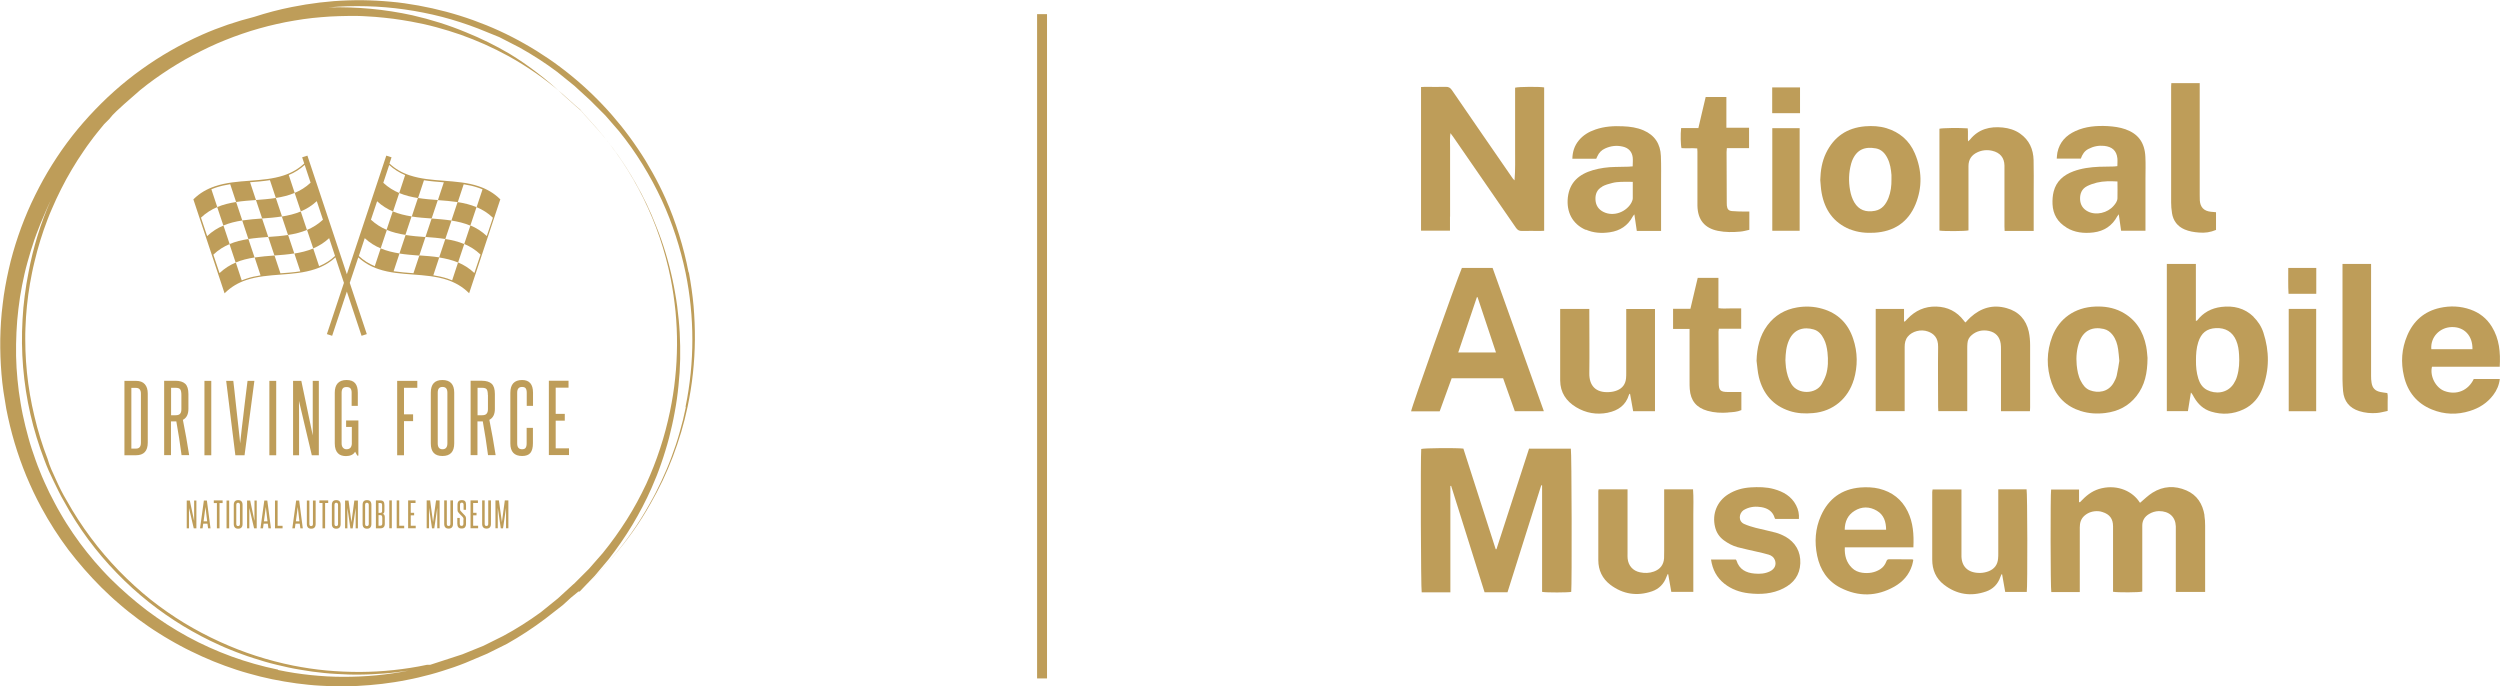<svg xmlns="http://www.w3.org/2000/svg" id="Layer_2" data-name="Layer 2" viewBox="0 0 266.83 73.22"><defs><style>      .cls-1 {        fill: #be9d59;      }      .cls-2 {        fill: none;        stroke: #be9d59;        stroke-width: 1.06px;      }    </style></defs><g id="Layer_1-2" data-name="Layer 1"><g><line class="cls-2" x1="111.22" y1="1.51" x2="111.22" y2="72.41"></line><path class="cls-1" d="m73.49,29.05c-.26-1.35-.6-2.69-1.01-4-.41-1.32-.89-2.61-1.45-3.87-.21-.46-.42-.92-.65-1.37-.23-.45-.46-.9-.71-1.34-.25-.44-.5-.88-.76-1.31-.26-.43-.54-.85-.82-1.27-.28-.42-.57-.83-.87-1.24-.3-.41-.61-.81-.92-1.2-.32-.39-.64-.78-.97-1.16-.33-.38-.67-.75-1.02-1.12-.35-.37-.7-.72-1.07-1.08-.36-.35-.73-.69-1.11-1.03-.38-.34-.76-.66-1.15-.98-.39-.32-.79-.63-1.19-.93-.4-.3-.81-.6-1.23-.88-.42-.28-.84-.56-1.27-.83-.43-.27-.86-.52-1.3-.77-.44-.25-.88-.49-1.33-.72-.45-.23-.9-.45-1.36-.66-.46-.21-.92-.41-1.39-.6-.47-.19-.94-.37-1.41-.54-.48-.17-.95-.33-1.43-.48-.48-.15-.97-.29-1.45-.42-.49-.13-.98-.25-1.47-.36-.49-.11-.99-.21-1.48-.3-.5-.09-.99-.17-1.49-.24-.5-.07-1-.13-1.5-.17-.5-.05-1.01-.08-1.51-.11-.5-.03-1.01-.04-1.51-.05-.5,0-1.01,0-1.51.02-.5.02-1.01.04-1.51.08-.5.04-1.01.09-1.51.15-.5.06-1,.13-1.5.21-.5.08-.99.17-1.49.27-1.36.27-2.69.62-4.01,1.05-1.9.48-3.76,1.11-5.55,1.9-.57.25-1.13.52-1.69.8-.56.28-1.1.58-1.65.89-.54.31-1.07.63-1.6.97-.52.34-1.04.69-1.54,1.05-.51.36-1,.74-1.49,1.13-.49.39-.96.79-1.43,1.21-.47.42-.92.84-1.36,1.28-.44.44-.88.89-1.3,1.35-.42.46-.83.93-1.23,1.41-.4.48-.78.97-1.15,1.47-.37.5-.73,1.01-1.07,1.53-.34.52-.68,1.05-.99,1.58-.32.54-.62,1.08-.91,1.64-.29.55-.56,1.11-.83,1.68-.26.57-.51,1.14-.74,1.72-.23.58-.45,1.17-.65,1.76-.2.59-.39,1.19-.56,1.79-.17.6-.33,1.21-.46,1.81-.14.61-.26,1.22-.37,1.83-.11.61-.2,1.23-.27,1.85-.08.62-.14,1.24-.18,1.86-.04.62-.07,1.25-.08,1.87-.01.62,0,1.25.02,1.87.02.62.06,1.25.11,1.87.05.62.12,1.24.21,1.86.09.62.19,1.23.3,1.85.12.61.25,1.22.4,1.83.15.61.31,1.21.49,1.81.18.6.37,1.19.58,1.78.21.59.43,1.17.67,1.75.24.57.49,1.14.76,1.71.27.56.55,1.12.85,1.67.85,1.57,1.81,3.07,2.88,4.5,1.08,1.41,2.25,2.75,3.51,4.01.31.31.63.61.95.91.32.3.65.59.98.87.33.29.67.57,1.01.84.34.27.69.54,1.04.8.35.26.71.51,1.07.76.36.25.73.49,1.1.72.37.24.74.46,1.12.68.38.22.76.44,1.14.64.39.21.77.41,1.17.6.39.19.79.38,1.19.56.4.18.8.35,1.21.52.41.16.81.32,1.22.47.41.15.83.29,1.24.43.42.14.84.26,1.26.38.42.12.84.23,1.27.34.42.1.85.2,1.28.29.43.09.86.17,1.29.24.43.07.86.14,1.3.2.43.06.87.11,1.3.15.43.04.87.08,1.31.1.44.03.87.04,1.31.06.44.01.88.01,1.31,0,.44,0,.88-.02,1.31-.04.44-.02.87-.05,1.31-.09.44-.04.87-.08,1.3-.13.43-.05.87-.11,1.3-.18.43-.07.86-.14,1.29-.23.43-.08.86-.17,1.28-.27.43-.1.85-.21,1.27-.32.42-.11.84-.24,1.26-.37.42-.13.83-.27,1.25-.41.41-.14.82-.3,1.23-.46l2.32-.98,2.11-1.05c1.42-.8,2.78-1.69,4.08-2.67l1.9-1.48.84-.77.77-.63,1.41-1.26.49-.42.42-.49,1.27-1.41c.79-.9,1.53-1.83,2.23-2.81s1.33-1.98,1.92-3.03c.46-.8.89-1.62,1.29-2.46.4-.84.76-1.69,1.09-2.55.33-.87.62-1.74.89-2.63.26-.89.49-1.78.68-2.69.25-1.18.44-2.36.57-3.56.13-1.2.2-2.4.21-3.6.01-1.2-.04-2.4-.14-3.6-.11-1.2-.28-2.39-.5-3.57m-12.3,33.24l-.84.77-.84.77-1.83,1.48c-1.28.93-2.61,1.78-4.01,2.53l-2.11,1.05-2.25.91-3.44,1.12h-.35c-1.17.25-2.35.43-3.55.56-1.19.13-2.39.19-3.58.2-1.2,0-2.39-.05-3.59-.16-1.19-.11-2.38-.29-3.55-.52-1.34-.27-2.67-.62-3.97-1.04-1.3-.42-2.58-.92-3.83-1.49-1.32-.6-2.59-1.27-3.83-2.02-1.23-.75-2.42-1.58-3.55-2.47-1.2-.96-2.34-2-3.41-3.1-1.07-1.11-2.07-2.27-2.99-3.51-.96-1.28-1.82-2.61-2.6-4.01-.42-.7-.77-1.4-1.12-2.18-.35-.77-.7-1.47-.91-2.25-.14-.37-.28-.74-.41-1.11-.13-.37-.25-.75-.37-1.13s-.23-.76-.33-1.14c-.1-.38-.2-.77-.29-1.15s-.18-.77-.26-1.16c-.08-.39-.15-.78-.22-1.17-.07-.39-.12-.78-.18-1.17-.05-.39-.1-.79-.14-1.18-.04-.39-.07-.79-.1-1.18-.03-.4-.05-.79-.06-1.19-.01-.4-.02-.79-.02-1.19,0-.4,0-.79.02-1.19.01-.4.03-.79.06-1.19.03-.4.06-.79.1-1.18.04-.39.09-.79.14-1.18s.11-.78.18-1.17c.07-.39.14-.78.22-1.17s.16-.77.26-1.16c.09-.39.19-.77.29-1.15.1-.38.22-.76.33-1.14.12-.38.24-.75.37-1.13s.27-.75.41-1.12c.14-.37.29-.74.45-1.1.15-.36.32-.73.48-1.08.17-.36.34-.71.52-1.07.18-.35.36-.7.55-1.05s.39-.69.59-1.03c.2-.34.41-.68.62-1.01.21-.33.43-.66.66-.99.22-.33.45-.65.69-.97.23-.32.47-.63.72-.94.24-.31.5-.62.75-.92l.56-.56.35-.42.42-.42.84-.77,1.69-1.48c.25-.2.5-.4.76-.6.25-.19.51-.39.77-.57.26-.19.52-.37.79-.55.26-.18.53-.36.8-.53.27-.17.54-.34.82-.51.27-.17.55-.33.83-.49.28-.16.56-.31.84-.46.28-.15.57-.3.85-.44.29-.14.58-.28.86-.42.29-.14.58-.27.88-.4.29-.13.59-.25.89-.37.3-.12.6-.24.9-.35.3-.11.6-.22.9-.32.3-.1.61-.2.91-.3.31-.1.61-.19.92-.27.31-.09.62-.17.93-.25.31-.08.62-.15.93-.22.31-.07.62-.14.94-.2.31-.06.63-.12.95-.17.32-.05.63-.1.95-.15.32-.04.64-.08.95-.12.32-.04.64-.07.96-.09.32-.03.64-.05.96-.07.32-.02.64-.03.96-.04.32,0,.64-.01.96-.02.32,0,.64,0,.96,0,.32,0,.64.02.96.04.32.02.64.04.96.06.32.02.64.05.96.09.32.03.64.07.96.11.32.04.63.09.95.14.32.05.63.11.95.16.9.16,1.8.36,2.68.6.89.24,1.76.51,2.63.81.86.31,1.72.65,2.55,1.02.84.38,1.66.78,2.46,1.22,1.04.57,2.05,1.2,3.03,1.88.97.68,1.91,1.41,2.81,2.2l1.41,1.26.49.42.42.49,1.27,1.41c.5.57.98,1.15,1.44,1.75.46.6.9,1.22,1.32,1.85.42.63.82,1.27,1.2,1.93.38.65.73,1.32,1.07,2,.33.68.65,1.37.94,2.07.29.7.56,1.41.8,2.12.24.72.47,1.44.66,2.17.2.73.37,1.47.52,2.21.23,1.17.4,2.35.52,3.53.11,1.19.17,2.38.16,3.57s-.07,2.38-.2,3.57c-.12,1.19-.31,2.36-.55,3.53-.28,1.33-.62,2.64-1.05,3.94-.42,1.29-.92,2.56-1.48,3.79-.62,1.32-1.31,2.6-2.09,3.83-.78,1.23-1.63,2.42-2.55,3.55l-1.48,1.69-1.62,1.62Zm-31.56,9.14c-.84-.17-1.67-.38-2.5-.61-.83-.23-1.64-.5-2.45-.79-.8-.29-1.6-.62-2.38-.97-.78-.35-1.55-.73-2.3-1.14-1.52-.83-2.97-1.77-4.36-2.81-1.36-1.04-2.65-2.16-3.87-3.37-.29-.3-.59-.6-.87-.91-.28-.31-.56-.62-.84-.94-.27-.32-.54-.64-.8-.97-.26-.33-.52-.66-.77-1-.25-.34-.49-.68-.73-1.03-.24-.35-.47-.7-.69-1.05-.22-.35-.44-.71-.65-1.08-.21-.36-.42-.73-.61-1.1-.2-.37-.39-.74-.58-1.12-.18-.38-.36-.76-.53-1.14-.17-.38-.34-.77-.49-1.16-.16-.39-.31-.78-.45-1.18-.14-.4-.28-.79-.41-1.19-.13-.4-.25-.8-.36-1.21-.11-.4-.22-.81-.32-1.22-.1-.41-.19-.82-.28-1.23-.09-.41-.16-.83-.23-1.24-.07-.42-.13-.83-.19-1.25-.05-.42-.1-.83-.14-1.25-.04-.42-.07-.84-.1-1.26-.02-.42-.04-.84-.05-1.26-.01-.42-.01-.84,0-1.26s.02-.84.04-1.26c.02-.42.05-.84.08-1.26.04-.42.08-.84.13-1.26s.11-.83.17-1.25c.07-.42.14-.83.22-1.24.08-.41.17-.83.26-1.23.09-.41.2-.82.31-1.22s.23-.81.35-1.21c.12-.4.26-.8.39-1.2.14-.4.28-.79.44-1.18.28-.77.63-1.48.91-2.18l.42-.91c-.55,1.24-1.02,2.5-1.42,3.8-.4,1.29-.72,2.6-.97,3.93-.17.83-.3,1.67-.41,2.51-.11.84-.19,1.69-.23,2.53-.05.85-.07,1.7-.06,2.55.01.85.05,1.7.12,2.54s.17,1.69.3,2.53c.13.84.29,1.67.48,2.5.19.83.41,1.65.66,2.46.25.81.52,1.61.83,2.41.28.77.63,1.55.98,2.25.35.7.7,1.48,1.12,2.18.77,1.42,1.64,2.78,2.6,4.08.93,1.25,1.93,2.43,3.02,3.55,1.08,1.12,2.23,2.16,3.45,3.13,1.15.91,2.36,1.75,3.62,2.52,1.26.76,2.56,1.45,3.9,2.05.39.18.79.35,1.19.51.4.16.8.32,1.2.46.4.15.81.29,1.22.42.41.13.82.26,1.23.38.41.12.83.23,1.25.33.42.1.84.2,1.26.29.42.09.84.17,1.27.24.42.07.85.14,1.27.2.43.06.85.11,1.28.15.43.04.86.08,1.29.1.43.03.86.05,1.29.06.43.01.86.02,1.29.01.43,0,.86-.02,1.29-.04.43-.02.86-.05,1.29-.08.43-.03.86-.08,1.28-.13s.85-.11,1.28-.17c-1.15.22-2.3.39-3.46.5-1.16.11-2.33.16-3.5.16-1.17,0-2.33-.07-3.5-.19-1.16-.12-2.32-.3-3.46-.54m43.51-28.04c-.18.91-.4,1.8-.66,2.69-.25.89-.54,1.76-.87,2.63-.32.87-.68,1.72-1.07,2.55-.39.84-.81,1.66-1.27,2.46-.58,1.04-1.2,2.05-1.89,3.02-.68.97-1.41,1.91-2.19,2.81l-1.27,1.41-.42.49-.49.42-1.34,1.19h.14l1.62-1.69,1.48-1.76c.91-1.17,1.75-2.38,2.52-3.65.76-1.27,1.45-2.58,2.05-3.94.19-.43.37-.87.55-1.31.17-.44.34-.88.49-1.33.16-.45.3-.9.44-1.35.14-.45.27-.91.39-1.36.12-.46.23-.92.33-1.38.1-.46.2-.93.28-1.39.09-.46.16-.93.23-1.4.07-.47.12-.94.17-1.41.05-.47.09-.94.12-1.41.03-.47.05-.94.06-1.42.01-.47.01-.94,0-1.42s-.03-.94-.05-1.42c-.03-.47-.06-.94-.11-1.42-.05-.47-.1-.94-.16-1.41-.06-.47-.14-.94-.22-1.4-.08-.47-.17-.93-.27-1.39-.42-1.97-1-3.89-1.76-5.76-.61-1.58-1.34-3.1-2.18-4.57-.59-1.04-1.23-2.05-1.92-3.03s-1.43-1.91-2.23-2.81l-1.27-1.41-.42-.49-.49-.42-1.41-1.26c-.88-.84-1.8-1.62-2.77-2.36-.96-.74-1.96-1.43-3-2.06-1.47-.86-2.99-1.61-4.57-2.25-1.87-.78-3.79-1.38-5.76-1.83-1.46-.32-2.94-.55-4.44-.69-1.49-.14-2.99-.19-4.49-.15.67-.06,1.35-.1,2.03-.12.68-.02,1.35-.02,2.03,0,.68.02,1.35.05,2.03.11.67.06,1.35.13,2.02.23.67.09,1.34.21,2,.34.66.13,1.32.28,1.98.45.65.17,1.31.36,1.95.57.65.21,1.28.43,1.92.68l2.25.91,2.18,1.12c1.39.78,2.73,1.64,4.01,2.6l1.83,1.48.84.77.84.77,1.62,1.62,1.47,1.69c.91,1.13,1.75,2.31,2.51,3.55.76,1.23,1.45,2.51,2.06,3.83.57,1.24,1.06,2.5,1.48,3.79.42,1.29.77,2.6,1.05,3.94.24,1.17.42,2.36.54,3.55.12,1.19.18,2.39.18,3.58s-.06,2.39-.18,3.58c-.12,1.19-.3,2.38-.54,3.55v.07Z"></path><path class="cls-1" d="m48.84,21.56c-.22.66-.44,1.32-.66,1.98.7.11,1.37.27,2.02.54.22-.66.44-1.32.66-1.97-.64-.27-1.32-.43-2.01-.54"></path><path class="cls-1" d="m46.07,23.32c.22-.66.44-1.32.66-1.97-.71-.05-1.43-.11-2.12-.22-.22.66-.44,1.32-.66,1.98.7.11,1.41.16,2.12.21"></path><path class="cls-1" d="m43.94,23.1c-.7-.11-1.37-.27-2.02-.54-.22.66-.44,1.32-.66,1.97.64.27,1.32.43,2.01.54.22-.66.44-1.32.66-1.98"></path><path class="cls-1" d="m45.41,25.29c.71.05,1.43.11,2.12.22.22-.66.44-1.32.66-1.97-.7-.11-1.41-.16-2.12-.22-.22.66-.44,1.32-.66,1.97"></path><path class="cls-1" d="m46.88,27.48c.69.11,1.37.27,2.01.54.22-.66.44-1.32.66-1.97-.64-.27-1.32-.43-2.02-.54-.22.66-.44,1.32-.66,1.97"></path><path class="cls-1" d="m43.29,25.08c-.22.66-.44,1.32-.66,1.98.7.11,1.41.16,2.12.22.22-.66.44-1.32.66-1.98-.71-.05-1.43-.11-2.12-.22"></path><path class="cls-1" d="m53.37,21.25c-.64-.63-1.4-1.08-2.31-1.38-1.16-.39-2.44-.48-3.67-.58-1.23-.09-2.49-.19-3.64-.57-.86-.28-1.57-.7-2.18-1.27l.22-.66-.56-.18-4.21,12.66-4.21-12.66-.56.18.22.66c-.61.57-1.33.99-2.18,1.27-1.15.38-2.41.48-3.64.57-1.23.09-2.51.19-3.67.58-.91.3-1.67.75-2.31,1.38l-.03.03,3.33,10.03.08-.08c.63-.61,1.36-1.05,2.26-1.35,1.15-.38,2.41-.48,3.64-.57,1.23-.09,2.51-.19,3.67-.58.85-.28,1.57-.7,2.18-1.26l.91,2.72-1.82,5.47.56.18,1.57-4.72,1.57,4.72.56-.18-1.82-5.47.91-2.72c.62.56,1.33.98,2.18,1.26,1.16.39,2.44.48,3.67.57,1.22.09,2.49.19,3.64.57.89.3,1.63.74,2.26,1.35l.08.08,3.33-10.03-.03-.03Zm-19.31,7.17c-.21-.63-.42-1.27-.63-1.9-.64.27-1.32.43-2.01.54.21.63.42,1.27.63,1.9-.7.11-1.41.16-2.1.21,0,0-.01,0-.02,0-.21-.64-.42-1.27-.63-1.9-.71.05-1.43.11-2.12.21.21.64.42,1.27.63,1.91-.52.08-1.04.19-1.53.36-.17.06-.33.11-.48.18-.21-.64-.42-1.27-.63-1.91-.62.26-1.2.62-1.74,1.13l-.66-1.97c.54-.51,1.12-.87,1.74-1.13-.22-.66-.44-1.32-.66-1.98-.62.26-1.2.62-1.74,1.13l-.66-1.97c.54-.51,1.12-.87,1.74-1.13-.21-.64-.42-1.27-.63-1.9.16-.07.32-.13.48-.18.49-.16,1.01-.28,1.53-.36.21.64.42,1.27.63,1.9.7-.11,1.41-.16,2.12-.21-.21-.64-.42-1.27-.63-1.9.7-.05,1.42-.11,2.12-.22.21.64.42,1.27.63,1.9.69-.11,1.37-.27,2.01-.54-.21-.64-.42-1.27-.63-1.91.65-.27,1.21-.63,1.7-1.08l.63,1.9c-.52.49-1.1.84-1.7,1.09.22.66.44,1.32.66,1.97.6-.25,1.17-.6,1.7-1.09l.66,1.98c-.53.49-1.1.84-1.7,1.09.22.66.44,1.32.66,1.97.6-.25,1.17-.6,1.7-1.09l.63,1.9c-.49.46-1.05.82-1.7,1.09m17.89-3.22c-.54-.51-1.12-.87-1.74-1.13-.22.66-.44,1.32-.66,1.98.62.26,1.2.62,1.74,1.13l-.66,1.97c-.54-.51-1.12-.87-1.74-1.13-.21.63-.42,1.27-.63,1.91-.16-.07-.32-.13-.48-.18-.49-.16-1.01-.28-1.53-.36.21-.64.42-1.27.63-1.91-.7-.11-1.41-.16-2.12-.21-.21.63-.42,1.27-.63,1.9,0,0-.01,0-.02,0-.7-.05-1.41-.11-2.1-.21.21-.64.42-1.27.63-1.9-.7-.11-1.37-.27-2.01-.54-.21.64-.42,1.27-.63,1.9-.65-.27-1.21-.63-1.7-1.09l.63-1.9c.53.49,1.1.84,1.7,1.09.22-.66.44-1.32.66-1.97-.6-.25-1.17-.6-1.7-1.09l.66-1.97c.53.49,1.1.84,1.7,1.09.22-.66.44-1.32.66-1.97-.6-.25-1.17-.6-1.7-1.09l.63-1.9c.5.45,1.06.81,1.7,1.08-.21.64-.42,1.27-.63,1.91.64.27,1.32.43,2.01.54.21-.63.42-1.27.63-1.9.7.11,1.42.16,2.12.22-.21.64-.42,1.27-.63,1.9.71.05,1.43.11,2.12.21.21-.63.42-1.27.63-1.9.53.08,1.04.19,1.53.36.17.06.33.11.48.18-.21.64-.42,1.27-.63,1.9.62.26,1.21.62,1.74,1.13l-.66,1.97Z"></path><path class="cls-1" d="m25.2,21.56c-.7.11-1.37.27-2.02.54.22.66.44,1.32.66,1.97.64-.27,1.32-.43,2.02-.54-.22-.66-.44-1.32-.66-1.98"></path><path class="cls-1" d="m30.1,23.1c-.22-.66-.44-1.32-.66-1.97-.7.11-1.41.16-2.12.22.22.66.44,1.32.66,1.97.71-.05,1.43-.11,2.12-.22"></path><path class="cls-1" d="m30.75,25.08c.69-.11,1.37-.27,2.01-.54-.22-.66-.44-1.32-.66-1.97-.64.27-1.32.43-2.02.54.22.66.44,1.32.66,1.97"></path><path class="cls-1" d="m25.85,23.53c.22.66.44,1.32.66,1.98.7-.11,1.41-.16,2.12-.22-.22-.66-.44-1.32-.66-1.97-.71.05-1.43.11-2.12.21"></path><path class="cls-1" d="m24.49,26.04c.22.66.44,1.32.66,1.98.64-.27,1.32-.43,2.02-.54-.22-.66-.44-1.32-.66-1.97-.7.11-1.37.27-2.01.54"></path><path class="cls-1" d="m28.63,25.29c.22.66.44,1.32.66,1.98.71-.05,1.43-.11,2.12-.22-.22-.66-.44-1.32-.66-1.97-.7.11-1.41.16-2.12.21"></path><path class="cls-1" d="m15.04,42.02c0-.2-.04-.35-.13-.46-.09-.11-.22-.16-.39-.16h-.5v6.48h.5c.35,0,.52-.21.52-.63v-5.22Zm-1.76,6.57v-7.94h1.23c.43,0,.74.12.95.36.21.24.31.57.31,1v5.23c0,.9-.42,1.35-1.26,1.35h-1.23Zm6.1,0c-.08-.62-.17-1.23-.26-1.82-.09-.59-.19-1.19-.3-1.79-.03,0-.06,0-.09,0h-.48v3.6h-.73v-7.94h1.21c.46,0,.81.11,1.04.32.23.22.34.58.34,1.1v1.58c0,.58-.2.97-.59,1.17.13.64.25,1.28.36,1.9.11.62.21,1.24.31,1.87h-.8Zm-.02-6.42c0-.29-.04-.49-.12-.61-.08-.12-.26-.17-.51-.17h-.47v2.93h.48c.23,0,.39-.05.48-.16.1-.11.14-.27.14-.5v-1.5Zm2.46-1.52h.73v7.94h-.73v-7.94Zm3.3,7.94l-.98-7.94h.76c.04.33.08.7.13,1.12.05.42.1.86.14,1.31.05.45.1.9.15,1.36.05.45.1.87.14,1.25.04.39.08.72.11,1.01.03.29.05.5.06.62.01-.13.04-.34.07-.62.03-.29.07-.62.11-1.01.04-.39.09-.8.15-1.25.05-.45.11-.9.16-1.36.05-.45.11-.89.16-1.31.05-.42.1-.8.14-1.12h.73l-1.05,7.94h-.98Zm3.63-7.94h.73v7.94h-.73v-7.94Zm4.53,7.94l-1.37-5.8c0,.6.01,1.19.01,1.76v4.04h-.64v-7.94h.88l1.22,5.82c0-.55,0-1.08,0-1.61v-4.21h.65v7.94h-.73Zm4.86.05l-.24-.43c-.08.15-.2.27-.38.35-.17.08-.37.12-.59.12-.17,0-.33-.02-.48-.07-.14-.04-.27-.12-.38-.23-.11-.11-.19-.25-.25-.42-.06-.17-.09-.39-.09-.64v-5.4c0-.44.1-.78.31-1.01.21-.23.52-.35.95-.35s.73.12.92.35c.19.23.28.57.28,1.01v1.4h-.66v-1.4c0-.21-.04-.36-.12-.46-.08-.1-.23-.15-.43-.15-.19,0-.32.05-.4.15-.08.1-.12.26-.12.46v5.4c0,.21.05.36.15.47.1.11.22.16.37.16.35,0,.54-.19.57-.57v-1.81h-.61v-.69h1.31v3.75h-.12Zm4.25-.05v-7.94h2.15v.74h-1.42v2.83h.97v.73h-.97v3.64h-.73Zm3.59-6.68c0-.9.41-1.35,1.24-1.35s1.26.45,1.26,1.35v5.41c0,.9-.42,1.35-1.26,1.35s-1.24-.45-1.24-1.35v-5.41Zm1.77,0c0-.41-.17-.61-.52-.61s-.51.2-.51.61v5.41c0,.42.17.63.51.63s.52-.21.52-.63v-5.41Zm4.34,6.68c-.08-.62-.17-1.23-.26-1.82-.09-.59-.19-1.19-.3-1.79-.03,0-.06,0-.09,0h-.48v3.6h-.73v-7.94h1.21c.46,0,.81.11,1.04.32.23.22.34.58.34,1.1v1.58c0,.58-.2.97-.59,1.17.13.64.25,1.28.36,1.9.11.62.21,1.24.31,1.87h-.8Zm-.02-6.42c0-.29-.04-.49-.12-.61-.08-.12-.26-.17-.51-.17h-.47v2.93h.48c.22,0,.39-.05.48-.16.1-.11.15-.27.15-.5v-1.5Zm4.14,3.5h.67v1.64c0,.46-.09.81-.27,1.03s-.48.33-.88.33c-.84,0-1.26-.45-1.26-1.34v-5.4c0-.91.42-1.37,1.26-1.37.77,0,1.16.45,1.16,1.35v1.41h-.67v-1.4c0-.21-.04-.37-.11-.47-.07-.1-.2-.15-.39-.15-.35,0-.52.21-.52.62v5.4c0,.42.17.63.52.63.18,0,.31-.05.38-.15.07-.1.11-.26.11-.47v-1.65Zm2.37,2.91v-7.94h2.1v.74h-1.37v2.79h.97v.73h-.97v2.95h1.42v.72h-2.15Z"></path><path class="cls-1" d="m20.68,56.39l-.51-2.17c0,.23,0,.45,0,.66v1.51h-.24v-2.97h.33l.46,2.18c0-.21,0-.4,0-.6v-1.58h.24v2.97h-.27Zm1.53,0l-.07-.5h-.45l-.07.5h-.27l.41-2.97h.32l.39,2.97h-.27Zm-.1-.75c-.03-.25-.06-.51-.09-.76-.03-.25-.06-.51-.09-.77-.03.26-.06.52-.1.77-.03.25-.06.5-.1.76h.38Zm1.04.75v-2.7h-.33v-.28h.94v.28h-.33v2.7h-.27Zm1.03-2.97h.28v2.97h-.28v-2.97Zm.77.47c0-.34.16-.51.47-.51s.47.17.47.51v2.03c0,.34-.16.51-.47.51s-.47-.17-.47-.51v-2.03Zm.66,0c0-.15-.07-.23-.2-.23s-.19.07-.19.23v2.03c0,.16.06.23.19.23s.2-.08.2-.23v-2.03Zm1.51,2.5l-.51-2.17c0,.23,0,.45,0,.66v1.51h-.24v-2.97h.33l.46,2.18c0-.21,0-.4,0-.6v-1.58h.24v2.97h-.27Zm1.53,0l-.07-.5h-.44l-.07.5h-.27l.41-2.97h.32l.39,2.97h-.27Zm-.1-.75c-.03-.25-.06-.51-.09-.76-.03-.25-.06-.51-.09-.77-.03.26-.06.52-.1.77-.03.25-.07.5-.1.76h.38Zm.8.75v-2.97h.28v2.7h.53v.27h-.81Zm2.71,0l-.07-.5h-.45l-.07.5h-.27l.41-2.97h.32l.39,2.97h-.27Zm-.1-.75c-.03-.25-.06-.51-.09-.76-.03-.25-.06-.51-.09-.77-.03.26-.06.52-.1.77-.03.25-.07.5-.1.76h.38Zm1.45-2.22h.28v2.5c0,.34-.16.51-.47.51s-.47-.17-.47-.51v-2.5h.27v2.5c0,.16.06.23.19.23s.19-.08.19-.23v-2.5Zm1.01,2.97v-2.7h-.33v-.28h.94v.28h-.33v2.7h-.27Zm1-2.5c0-.34.15-.51.47-.51s.47.17.47.51v2.03c0,.34-.16.51-.47.51s-.47-.17-.47-.51v-2.03Zm.66,0c0-.15-.07-.23-.19-.23s-.19.07-.19.23v2.03c0,.16.06.23.19.23s.19-.08.19-.23v-2.03Zm1.88,2.5v-.9c0-.22,0-.43,0-.64,0-.21,0-.42,0-.64l-.32,2.19h-.24l-.32-2.19c0,.22,0,.43,0,.64,0,.21,0,.42,0,.64v.9h-.25v-2.97h.37l.31,2.32.31-2.32h.38v2.97h-.26Zm.74-2.5c0-.34.15-.51.47-.51s.47.17.47.51v2.03c0,.34-.16.51-.47.51s-.47-.17-.47-.51v-2.03Zm.66,0c0-.15-.07-.23-.2-.23s-.19.07-.19.23v2.03c0,.16.06.23.19.23s.2-.08.2-.23v-2.03Zm1.42.03c0-.08-.01-.14-.04-.18-.03-.03-.08-.05-.14-.05h-.2v1.05h.2c.07,0,.11-.02.14-.05.03-.03.04-.08.04-.15v-.62Zm.01,1.3c0-.08-.01-.15-.04-.18-.03-.04-.08-.06-.15-.06h-.2v1.13h.2c.13,0,.2-.08.2-.23v-.66Zm-.67,1.16v-2.97h.47c.16,0,.27.04.34.12.07.08.1.21.1.39v.6c0,.18-.06.29-.18.33.06.01.11.04.15.09.04.05.07.13.07.24v.71c0,.18-.04.3-.12.38-.08.08-.2.12-.36.12h-.47Zm1.43-2.97h.27v2.97h-.27v-2.97Zm.79,2.97v-2.97h.27v2.7h.53v.27h-.81Zm1.22,0v-2.97h.79v.28h-.51v1.04h.36v.27h-.36v1.11h.53v.27h-.81Zm3.11,0v-.9c0-.22,0-.43,0-.64,0-.21,0-.42,0-.64l-.32,2.19h-.24l-.32-2.19c0,.22,0,.43,0,.64,0,.21,0,.42,0,.64v.9h-.25v-2.97h.37l.31,2.32.32-2.32h.38v2.97h-.26Zm1.41-2.97h.27v2.5c0,.34-.16.51-.47.51s-.47-.17-.47-.51v-2.5h.28v2.5c0,.16.06.23.19.23s.19-.08.19-.23v-2.5Zm1.39,2.09s0-.08,0-.11,0-.05-.01-.08c0-.02-.02-.04-.03-.06-.01-.02-.03-.04-.04-.06-.04-.04-.07-.08-.11-.12-.04-.04-.07-.07-.11-.11-.04-.04-.08-.08-.12-.12-.04-.04-.08-.09-.12-.14-.05-.06-.08-.11-.09-.17,0-.06-.01-.13-.01-.22v-.44c0-.33.15-.49.46-.49.17,0,.28.04.35.12.07.08.1.2.1.37v.54h-.26v-.51c0-.07-.01-.14-.04-.18-.02-.05-.07-.07-.15-.07-.13,0-.19.07-.19.21v.44c0,.06,0,.11.01.14,0,.03.03.06.05.09.07.09.15.17.22.24s.15.15.23.24c.03.03.05.06.07.09.02.03.03.07.04.1.01.04.02.08.02.12,0,.05,0,.1,0,.16v.43c0,.16-.04.28-.11.37s-.19.13-.36.13-.28-.04-.35-.13c-.07-.08-.11-.21-.11-.37v-.63h.26v.59c0,.08.01.14.04.19.03.05.08.07.15.07.07,0,.12-.02.15-.06.03-.04.05-.09.05-.16v-.42Zm.75.88v-2.97h.79v.28h-.51v1.04h.36v.27h-.36v1.11h.53v.27h-.81Zm1.9-2.97h.28v2.5c0,.34-.16.51-.47.51s-.47-.17-.47-.51v-2.5h.27v2.5c0,.16.06.23.19.23s.19-.08.19-.23v-2.5Zm1.89,2.97v-.9c0-.22,0-.43,0-.64,0-.21,0-.42,0-.64l-.32,2.19h-.24l-.32-2.19c0,.22,0,.43,0,.64,0,.21,0,.42,0,.64v.9h-.25v-2.97h.37l.32,2.32.31-2.32h.38v2.97h-.26Z"></path><path class="cls-1" d="m163.21,47.85c-1.17,3.6-2.33,7.18-3.49,10.77-.03,0-.05,0-.08,0-1.15-3.58-2.3-7.16-3.45-10.74-.75-.09-4.21-.06-4.5.04-.08.94-.04,14.96.05,15.3,1.01,0,2.02,0,3.06,0v-11.35s.05-.01.08-.02c1.19,3.79,2.38,7.58,3.57,11.36h2.45c1.2-3.81,2.4-7.62,3.6-11.42.03,0,.06.01.09.02v11.36c.43.09,2.81.08,3.11,0,.08-.67.05-14.97-.04-15.28h-4.44Z"></path><path class="cls-1" d="m154.77,23.13v-5.93c0-.48,0-.97,0-1.45,0-.49-.04-.98.04-1.54.13.18.22.3.31.42,2.23,3.23,4.46,6.45,6.68,9.68.17.24.34.35.64.34.65-.02,1.3,0,1.95,0,.14,0,.27-.01.42-.02v-15.3c-.43-.09-2.76-.08-3.1.03v3.3c0,1.1,0,2.21,0,3.31,0,1.09.03,2.18-.06,3.28-.13-.11-.22-.23-.3-.36-2.13-3.09-4.27-6.18-6.39-9.28-.17-.24-.34-.35-.64-.34-.75.02-1.49,0-2.24,0-.13,0-.27.01-.41.02v15.33h3.09v-1.5Z"></path><path class="cls-1" d="m216.54,35.41c-.29-1.29-1.07-2.16-2.36-2.52-1.47-.42-2.75-.03-3.86.97-.19.17-.36.37-.53.55-.04-.02-.05-.02-.06-.03-.04-.05-.08-.11-.13-.16-.74-.98-1.74-1.47-2.95-1.5-1.21-.03-2.23.43-3.06,1.31-.1.1-.19.2-.29.3-.03-.01-.05-.03-.08-.04v-1.32h-3.02v10.91h3.09v-2.59c0-1.42,0-2.85,0-4.27,0-.4.07-.77.33-1.09.47-.58,1.4-.82,2.15-.55.62.22,1.11.67,1.09,1.65-.03,2.14,0,4.28,0,6.42,0,.14.01.29.02.43h3.09v-.52c0-2.04,0-4.09,0-6.13,0-.19,0-.39.02-.58.02-.36.18-.66.46-.89.53-.45,1.16-.58,1.83-.44.72.15,1.15.62,1.26,1.36.03.2.03.41.03.62,0,2.03,0,4.06,0,6.09v.5h3.09c0-.13.02-.25.02-.37,0-2.22.01-4.45,0-6.67,0-.48-.04-.97-.14-1.44"></path><path class="cls-1" d="m235.29,54.99c-.2-1.2-.78-2.15-1.94-2.65-1.23-.53-2.46-.47-3.6.24-.47.29-.88.7-1.33,1.08,0,0-.03-.02-.05-.04-.71-1.14-2.29-1.91-4.04-1.51-.83.18-1.49.63-2.07,1.23-.09.09-.18.18-.27.27-.03-.01-.06-.02-.09-.03v-1.33h-2.98c-.08.46-.07,10.63.02,10.94h3.04v-4.67c0-.75,0-1.49,0-2.24,0-.47.12-.9.49-1.23.43-.38.94-.52,1.49-.49.15,0,.3.05.44.09.77.24,1.13.72,1.13,1.53,0,2.17,0,4.34,0,6.51v.47c.49.09,2.8.08,3.12-.02v-6c0-.35,0-.69,0-1.04,0-.55.25-.95.71-1.23.32-.2.69-.31,1.06-.32,1.1,0,1.77.61,1.81,1.62,0,.17,0,.33,0,.5v6.51h3.13v-.44c0-2.21,0-4.42,0-6.63,0-.37-.02-.75-.08-1.11"></path><path class="cls-1" d="m154.94,40.37h5.49c.42,1.18.84,2.36,1.25,3.52h3.1c-1.83-5.12-3.65-10.21-5.47-15.29h-3.28c-.6,1.41-5.41,14.97-5.42,15.3h3.05c.43-1.18.85-2.35,1.28-3.53m2.69-8.65s.05,0,.07-.01c.65,1.95,1.3,3.9,1.97,5.91h-4.03c.67-1.99,1.33-3.94,1.99-5.9"></path><path class="cls-1" d="m240.52,33.8c-.97-.93-2.15-1.2-3.44-1.04-1.04.13-1.92.59-2.57,1.44-.02.02-.06.03-.14.06v-6.09h-3.1v15.71h2.25c.11-.68.22-1.34.32-1.99.16.18.25.36.35.54.42.72.99,1.25,1.8,1.5,1.18.36,2.35.29,3.47-.24,1-.47,1.66-1.28,2.04-2.29.73-1.95.72-3.92.08-5.89-.21-.65-.58-1.22-1.07-1.7m-1.74,6.35c-.08.29-.22.57-.38.82-.7,1.04-1.96,1.09-2.83.64-.5-.26-.77-.7-.93-1.21-.2-.64-.26-1.3-.25-1.96,0-.65.04-1.29.24-1.92.31-.98.9-1.46,1.88-1.51,1.03-.05,1.78.4,2.17,1.32.21.49.28,1.01.31,1.53.05.78.01,1.55-.21,2.29"></path><path class="cls-1" d="m220.55,24.29c.89.54,1.87.64,2.88.52,1.15-.14,2.01-.71,2.56-1.74.03-.05.07-.1.15-.2.09.63.17,1.19.25,1.76h2.6v-.47c0-1.7,0-3.4,0-5.1,0-.77.03-1.55-.01-2.32-.07-1.54-.78-2.46-2.12-2.94-.62-.22-1.26-.3-1.91-.34-1.18-.06-2.35.03-3.44.53-1,.46-1.69,1.18-1.92,2.29-.04.21-.05.42-.07.65h2.57c.16-.45.39-.82.81-1.03.53-.28,1.09-.39,1.68-.33.86.09,1.32.52,1.41,1.31.03.27,0,.55,0,.85-.13.01-.25.04-.37.04-.52.01-1.05.01-1.57.03-.94.04-1.87.16-2.76.49-1.04.39-1.82,1.05-2.1,2.16-.11.43-.14.9-.12,1.35.05,1.08.55,1.92,1.49,2.48m2.17-4.4c.34-.17.71-.3,1.08-.39.71-.17,1.44-.16,2.19-.12,0,.61.02,1.2,0,1.79-.01.31-.2.57-.4.8-.66.78-1.88,1.05-2.74.62-.54-.27-.83-.72-.85-1.32-.02-.6.19-1.1.73-1.38"></path><path class="cls-1" d="m169.26,24.51c.82.36,1.68.41,2.56.28,1.1-.16,1.93-.71,2.45-1.69.04-.07.09-.12.17-.22.09.62.18,1.19.26,1.77.89.01,1.72,0,2.59,0v-.51c0-1.49,0-2.98,0-4.47,0-1.01.02-2.02-.02-3.02-.05-1.28-.65-2.22-1.86-2.74-.7-.3-1.43-.4-2.18-.43-1-.05-1.98.01-2.94.34-.71.24-1.33.61-1.8,1.19-.45.56-.65,1.19-.67,1.93h2.55c.04-.09.08-.17.12-.26.17-.38.44-.66.82-.83.61-.28,1.24-.36,1.9-.2.6.14.97.53,1.05,1.13.04.31,0,.63,0,.98-.15,0-.28.02-.42.03-.48.01-.97.02-1.45.03-.8.01-1.6.12-2.37.34-1.47.43-2.49,1.28-2.68,2.9-.17,1.55.47,2.84,1.9,3.47m1.76-4.62c.33-.18.71-.29,1.08-.38.3-.08.63-.11.94-.12.4-.02.8,0,1.25,0,0,.61,0,1.17,0,1.74,0,.15-.06.3-.12.43-.5,1-1.88,1.6-3.01,1.04-.52-.26-.81-.68-.85-1.28-.04-.62.17-1.13.73-1.42"></path><path class="cls-1" d="m217.05,17.1c-.03-1.17-.46-2.15-1.44-2.84-.55-.39-1.19-.58-1.85-.65-1.36-.14-2.58.16-3.49,1.28-.05.06-.12.11-.22.2-.03-.5.02-.96-.03-1.39-.92-.07-2.72-.04-3.02.04v10.87c.45.08,2.77.07,3.1-.02v-.44c0-2.14,0-4.28,0-6.42,0-.71.33-1.18.94-1.47.5-.24,1.05-.29,1.58-.17.87.2,1.3.75,1.32,1.57,0,.17,0,.33,0,.5,0,2,0,4.01,0,6.01,0,.16.02.32.02.48h3.1v-.49c0-1.24,0-2.49,0-3.73,0-1.1.02-2.21-.01-3.32"></path><path class="cls-1" d="m266.8,39.14c.09-1.53-.04-2.97-.84-4.27-.54-.88-1.31-1.49-2.28-1.83-1.07-.38-2.17-.42-3.26-.18-1.67.37-2.83,1.39-3.49,2.95-.6,1.4-.7,2.87-.35,4.34.39,1.68,1.38,2.91,2.99,3.56,1.32.54,2.69.58,4.05.15,1-.31,1.85-.85,2.49-1.7.38-.5.62-1.06.7-1.71h-2.78c-.59,1.24-1.84,1.75-3.11,1.29-.94-.34-1.6-1.58-1.35-2.6h7.24Zm-5.13-4.23c1.33-.04,2.25.91,2.22,2.36h-4.39c-.11-1.26.87-2.32,2.16-2.36"></path><path class="cls-1" d="m200.58,52.16c-.66-.16-1.34-.18-2.02-.13-2,.17-3.4,1.2-4.21,3.02-.61,1.37-.7,2.81-.4,4.26.31,1.5,1.1,2.72,2.5,3.43,1.92.97,3.85.94,5.74-.13.9-.51,1.57-1.25,1.89-2.27.06-.19.09-.39.13-.58-.06-.04-.08-.06-.11-.06-.83,0-1.66,0-2.48-.01-.18,0-.24.1-.29.24-.13.34-.34.63-.66.83-.59.37-1.23.46-1.91.37-.42-.06-.8-.22-1.1-.52-.6-.59-.8-1.32-.76-2.19h7.32c.06-1.36-.02-2.64-.61-3.84-.63-1.28-1.66-2.08-3.04-2.42m-3.68,4.38c.01-.87.32-1.56,1.04-2.01.78-.49,1.61-.48,2.39-.02.75.44.98,1.17.99,2.03h-4.42Z"></path><path class="cls-1" d="m180.69,52.23h-3.07v6.56c0,.26,0,.52-.01.79-.05.71-.42,1.18-1.08,1.42-.49.18-.99.19-1.51.08-.74-.16-1.23-.71-1.3-1.47-.02-.16-.01-.33-.01-.5,0-2.14,0-4.28,0-6.42v-.46h-3.09c-.01.08-.03.14-.03.19,0,2.46,0,4.92,0,7.37,0,1.07.43,1.97,1.28,2.62,1.35,1.02,2.86,1.25,4.46.7.73-.25,1.26-.78,1.53-1.53.04-.1.09-.2.13-.3.02,0,.04,0,.06.01.11.62.22,1.24.33,1.88h2.35v-5.51c0-.91,0-1.82,0-2.73,0-.9.04-1.81-.03-2.71"></path><path class="cls-1" d="m213.28,52.23v.5c0,2.1,0,4.2,0,6.3,0,.19,0,.39-.02.58-.05.68-.41,1.13-1.03,1.37-.27.1-.56.16-.85.17-1.38.03-2.07-.73-2.03-1.94,0-.08,0-.17,0-.25v-6.72h-3.08c-.01.1-.04.19-.04.28,0,2.4,0,4.81,0,7.21,0,1.09.39,2.01,1.26,2.68,1.36,1.05,2.88,1.28,4.49.72.73-.25,1.26-.78,1.52-1.54.03-.1.08-.19.12-.29.02,0,.04,0,.07,0,.11.63.22,1.25.33,1.88h2.3c.09-.48.07-10.65-.02-10.95h-3.03Z"></path><path class="cls-1" d="m171.63,44.04c1.07-.22,1.88-.78,2.22-1.87.02-.05.04-.09.06-.13h.07c.11.61.22,1.23.33,1.85h2.33v-10.91h-3.07v.52c0,2.08,0,4.17,0,6.26,0,.21,0,.42-.02.62-.06.62-.38,1.06-.96,1.29-.27.11-.58.17-.88.18-1.41.08-2.1-.71-2.08-2.01.03-2.14,0-4.28,0-6.42v-.45h-3.11v.47c0,1.27,0,2.54,0,3.81,0,1.12,0,2.24,0,3.36.01,1.28.64,2.21,1.7,2.85,1.04.63,2.19.83,3.39.59"></path><path class="cls-1" d="m222.09,43.87c.85.27,1.73.32,2.62.21,1.35-.17,2.48-.73,3.32-1.81.89-1.13,1.17-2.44,1.18-4.07-.03-.25-.05-.74-.14-1.21-.32-1.65-1.14-2.95-2.67-3.73-.87-.44-1.81-.58-2.77-.54-2.19.08-3.85,1.29-4.58,3.17-.63,1.65-.65,3.33-.07,4.99.53,1.5,1.58,2.51,3.1,2.99m-.13-7.43c.45-1.19,1.41-1.6,2.59-1.33.39.09.7.32.94.63.35.45.51.98.59,1.52.06.37.08.74.13,1.26-.07.43-.15,1.01-.28,1.57-.06.26-.19.52-.32.75-.58,1.03-1.69,1.14-2.55.81-.46-.18-.74-.56-.96-.99-.28-.53-.38-1.12-.44-1.71-.08-.86,0-1.71.3-2.52"></path><path class="cls-1" d="m197.86,40.55c.43-1.47.42-2.95-.07-4.4-.54-1.63-1.64-2.73-3.31-3.2-.87-.25-1.76-.29-2.66-.14-1.31.22-2.38.84-3.18,1.91-.83,1.12-1.12,2.41-1.16,3.79.08.59.11,1.18.25,1.75.44,1.77,1.5,3.02,3.26,3.6.82.27,1.67.31,2.53.23,2.14-.18,3.74-1.57,4.33-3.54m-2.97-.51c-.11.34-.27.66-.45.97-.64,1.08-2.53,1.12-3.23-.02-.33-.54-.49-1.13-.58-1.75-.04-.29-.04-.58-.06-.78.02-.79.09-1.49.38-2.14.54-1.23,1.63-1.45,2.63-1.16.52.15.85.53,1.09,1.01.23.45.33.93.39,1.43.09.83.08,1.66-.17,2.46"></path><path class="cls-1" d="m197.45,24.47c.83.34,1.71.42,2.6.37,2.08-.12,3.6-1.1,4.4-3.04.74-1.81.69-3.65-.08-5.44-.58-1.36-1.62-2.25-3.03-2.68-.73-.22-1.49-.26-2.26-.2-1.94.16-3.34,1.11-4.19,2.87-.43.9-.58,1.86-.61,2.86.05.47.06.94.15,1.4.33,1.8,1.27,3.15,3.01,3.87m.13-6.99c.03-.11.06-.21.1-.31.49-1.22,1.35-1.56,2.56-1.34.58.11.96.52,1.22,1.04.29.57.38,1.18.43,1.8.01.15,0,.3,0,.46.01.68-.07,1.35-.32,1.99-.27.67-.67,1.22-1.43,1.37-.99.19-1.73-.09-2.21-.89-.24-.41-.38-.86-.46-1.32-.17-.94-.14-1.87.11-2.79"></path><path class="cls-1" d="m190.56,57.28c-.32-.18-.67-.33-1.03-.43-.7-.19-1.42-.33-2.13-.51-.42-.11-.85-.24-1.25-.42-.66-.3-.54-1.14-.06-1.47.07-.04.14-.08.22-.12.54-.26,1.12-.3,1.7-.2.68.12,1.21.46,1.41,1.17.01.04.05.06.06.09h2.52c.04-.52-.06-1-.3-1.46-.5-.97-1.36-1.45-2.36-1.73-.82-.23-1.66-.23-2.51-.18-.86.06-1.65.28-2.38.74-1.2.76-1.73,2.1-1.4,3.48.14.59.45,1.06.93,1.42.45.33.93.59,1.47.74.69.18,1.39.33,2.09.49.42.1.83.18,1.24.31.3.09.54.27.66.58.18.5-.02.95-.53,1.2-.51.25-1.07.29-1.62.24-.92-.07-1.65-.44-1.95-1.39-.01-.04-.05-.07-.07-.11h-2.65c.16,1.08.61,1.93,1.43,2.58.76.6,1.64.91,2.58,1.02,1.28.15,2.54.07,3.71-.52,1.1-.55,1.76-1.42,1.81-2.67.05-1.27-.52-2.24-1.61-2.87"></path><path class="cls-1" d="m181.15,15.85c0,.15.02.24.02.34,0,.86,0,1.71,0,2.57,0,1.06-.01,2.13,0,3.19.03,1.51.76,2.4,2.19,2.69.79.16,1.59.15,2.39.08.32-.03.64-.12.96-.19v-1.95c-.18,0-.35,0-.51,0-.44-.01-.88-.01-1.32-.05-.38-.03-.53-.2-.57-.59-.01-.1-.01-.19-.01-.29,0-1.81-.01-3.62-.02-5.43,0-.12.02-.24.03-.41h2.37v-2.18h-2.42v-3.28h-2.21c-.13.55-.26,1.1-.39,1.65-.13.54-.26,1.09-.39,1.67h-1.84c-.08.63-.05,1.85.04,2.14.55.04,1.12-.02,1.68.03"></path><path class="cls-1" d="m184.45,44.02c.48-.03.96-.05,1.41-.25v-1.93c-.48,0-.94,0-1.39,0-.86,0-1.02-.16-1.03-1.01-.01-1.81-.02-3.62-.02-5.43,0-.09.03-.18.04-.31h2.38v-2.17c-.43,0-.83,0-1.22,0-.39,0-.79.04-1.21-.03v-3.23h-2.21c-.26,1.11-.52,2.19-.78,3.3h-1.85v2.15h1.76v.49c0,1.71,0,3.42,0,5.14,0,.26,0,.53.02.79.09,1.23.71,1.99,1.9,2.32.72.2,1.47.24,2.22.18"></path><path class="cls-1" d="m231.82,22.74c.13.82.58,1.42,1.35,1.75.49.21,1.01.29,1.53.33.63.06,1.23-.03,1.82-.28v-1.89c-.21-.02-.38-.03-.56-.05-.73-.08-1.12-.48-1.17-1.21-.01-.19-.01-.39-.01-.58,0-3.81,0-7.63,0-11.44v-.5h-3.03c0,.14-.02.24-.02.35,0,4.13,0,8.26,0,12.39,0,.37.03.75.09,1.11"></path><path class="cls-1" d="m254.79,41.95c-.26-.04-.49-.06-.72-.11-.57-.12-.86-.41-.95-1-.04-.23-.05-.47-.05-.7,0-3.83,0-7.65,0-11.48v-.49h-3.05v.48c0,3.95,0,7.9,0,11.85,0,.41.03.83.06,1.24.1,1.09.68,1.81,1.73,2.14.61.19,1.25.25,1.88.2.38-.03.75-.14,1.15-.22,0-.39,0-.69,0-1-.01-.31.05-.63-.04-.92"></path><rect class="cls-1" x="189.16" y="13.68" width="2.92" height="10.95"></rect><rect class="cls-1" x="244.28" y="32.97" width="2.93" height="10.92"></rect><path class="cls-1" d="m244.26,31.36h2.96v-2.76h-2.99c.01.94-.03,1.85.03,2.76"></path><rect class="cls-1" x="189.15" y="9.33" width="2.97" height="2.75"></rect></g></g></svg>